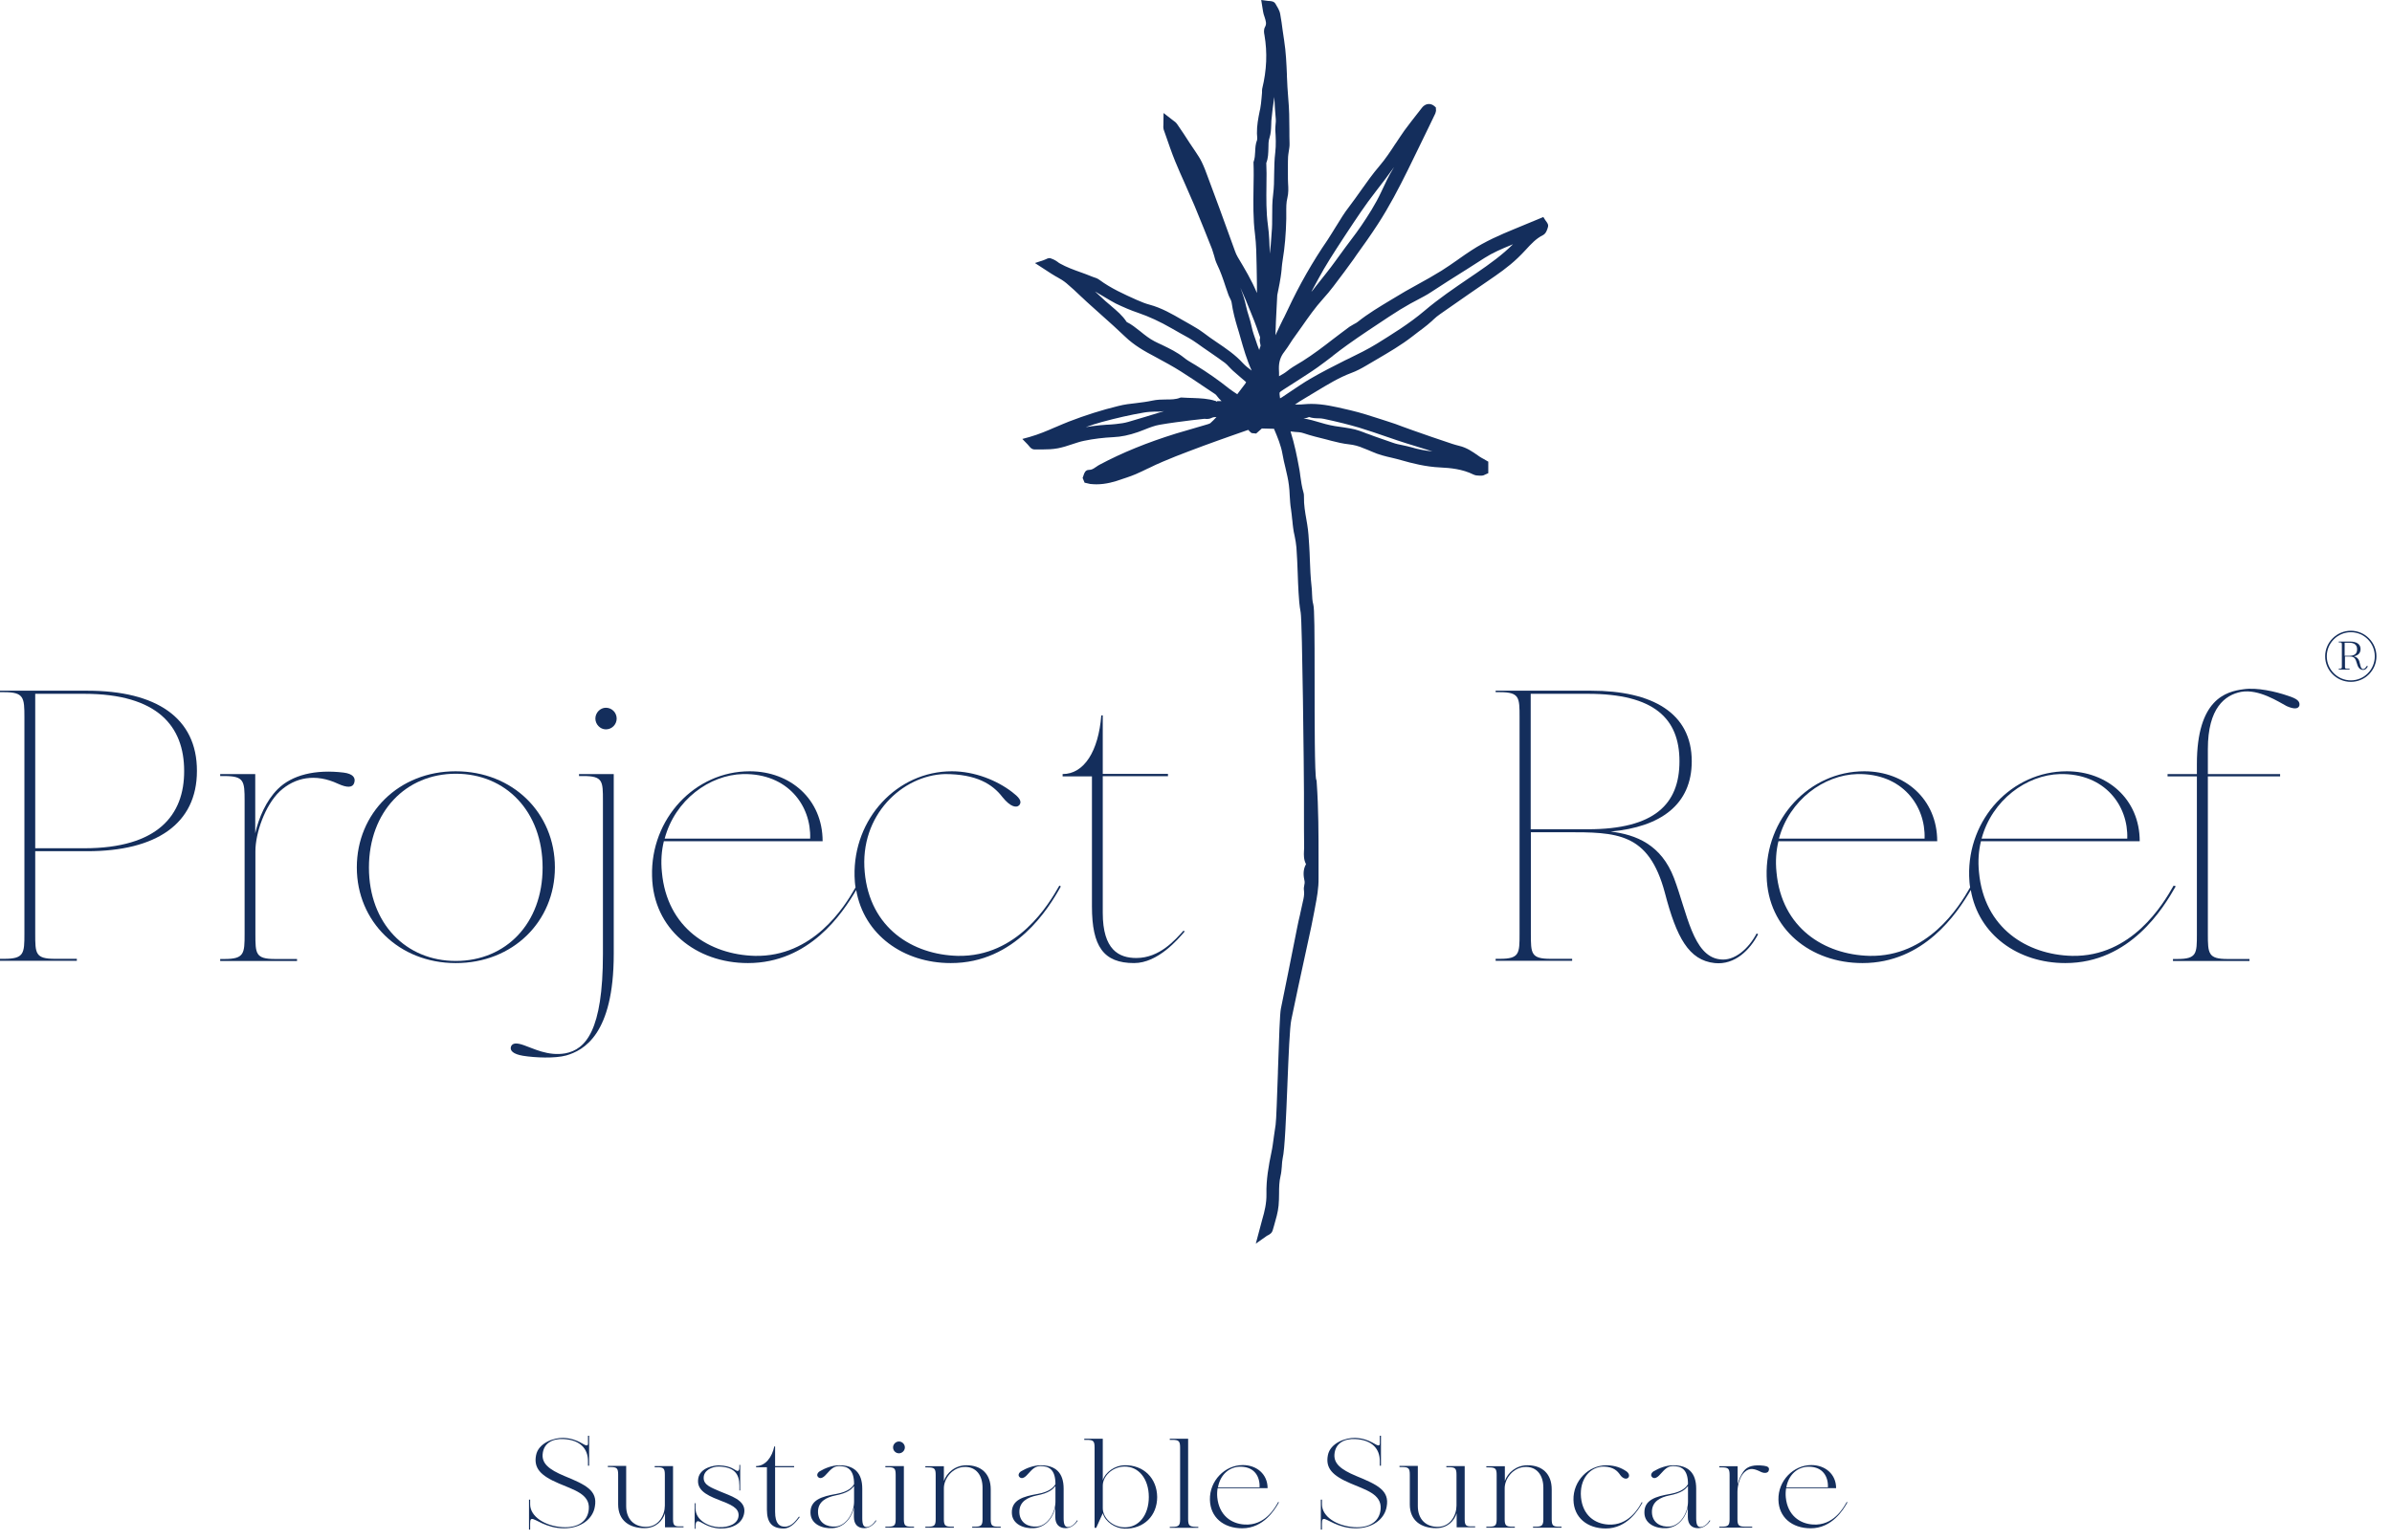 <svg width="146" height="94" viewBox="0 0 146 94" fill="none" xmlns="http://www.w3.org/2000/svg">
<path d="M144.44 40.68C144.4 40.77 144.31 40.86 144.22 40.85C144.12 40.83 144.08 40.7 144.05 40.55C144.03 40.49 144.02 40.42 144 40.36C143.95 40.21 143.84 40.11 143.68 40.07C143.94 40.01 144.08 39.87 144.08 39.63C144.08 39.33 143.85 39.17 143.43 39.17H142.75V39.22H142.81C142.92 39.22 142.94 39.24 142.94 39.35V40.7C142.94 40.81 142.92 40.83 142.81 40.83H142.75V40.88H143.41V40.83H143.26C143.15 40.83 143.13 40.81 143.13 40.7V40.08H143.28C143.6 40.08 143.74 40.08 143.84 40.45C143.92 40.76 144.03 40.88 144.21 40.9C144.22 40.9 144.23 40.9 144.24 40.9C144.4 40.9 144.49 40.76 144.52 40.69L144.53 40.68L144.49 40.66L144.44 40.68ZM143.11 40.04V39.24H143.37C143.7 39.24 143.87 39.37 143.87 39.64C143.87 39.92 143.71 40.04 143.37 40.04H143.11Z" fill="#142E5C"/>
<path d="M143.49 38.51C142.63 38.51 141.92 39.21 141.92 40.07C141.92 40.93 142.62 41.63 143.49 41.63C144.35 41.63 145.05 40.93 145.05 40.07C145.05 39.22 144.35 38.51 143.49 38.51ZM143.49 41.54C142.68 41.54 142.02 40.88 142.02 40.07C142.02 39.26 142.68 38.6 143.49 38.6C144.3 38.6 144.95 39.26 144.95 40.07C144.95 40.88 144.3 41.54 143.49 41.54Z" fill="#142E5C"/>
<path d="M5.33 42.17H0V42.26H0.26C1.46 42.26 1.49 42.59 1.49 43.79V57.01C1.49 58.21 1.47 58.54 0.26 58.54H0V58.66H4.69V58.54H3.35C2.15 58.54 2.15 58.21 2.15 57.01V51.97H5.33C9.53 51.97 12.02 50.3 12.02 47.07C12.03 43.82 9.53 42.17 5.33 42.17ZM5.14 51.79H2.15V42.36H5.14C9.64 42.36 11.24 44.36 11.24 47.07C11.25 49.76 9.64 51.79 5.14 51.79Z" fill="#142E5C"/>
<path d="M20.98 47.171C19.259 46.961 17.82 47.311 16.95 48.181C16.239 48.891 15.8 49.921 15.579 50.871V47.261H13.44V47.381H13.7C14.899 47.381 14.93 47.691 14.93 48.891V57.021C14.93 58.221 14.909 58.551 13.7 58.551H13.44V58.671H18.13V58.551H16.79C15.589 58.551 15.589 58.221 15.589 57.021V51.971C15.589 50.861 16.18 49.171 17.07 48.321C18.009 47.451 19.259 47.211 20.63 47.851C21.2 48.111 21.529 48.091 21.619 47.801C21.73 47.471 21.52 47.241 20.98 47.171Z" fill="#142E5C"/>
<path d="M33.869 52.96C33.869 49.64 31.299 47.09 27.809 47.09C24.349 47.09 21.779 49.64 21.779 52.96C21.779 56.26 24.349 58.8 27.809 58.8C31.299 58.81 33.869 56.26 33.869 52.96ZM27.819 58.67C24.779 58.67 22.519 56.38 22.519 52.97C22.519 49.55 24.779 47.24 27.819 47.24C30.879 47.24 33.119 49.55 33.119 52.97C33.119 56.38 30.879 58.67 27.819 58.67Z" fill="#142E5C"/>
<path d="M36.98 44.531C37.36 44.531 37.64 44.221 37.64 43.871C37.64 43.521 37.36 43.211 36.98 43.211C36.63 43.211 36.34 43.521 36.34 43.871C36.34 44.221 36.63 44.531 36.98 44.531Z" fill="#142E5C"/>
<path d="M34.561 64.44C35.621 64.13 37.461 63.17 37.461 58.24V47.26H35.341V47.38H35.601C36.801 47.38 36.801 47.69 36.801 48.89V58.25C36.801 62.94 35.741 64.07 34.511 64.31C33.451 64.5 32.531 64 31.991 63.82C31.521 63.65 31.281 63.68 31.191 63.89C31.101 64.15 31.331 64.36 31.921 64.46C32.671 64.58 33.871 64.63 34.561 64.44Z" fill="#142E5C"/>
<path d="M64.75 54.12L64.66 54.07C64.02 55.2 62.11 58.43 58.46 58.36C55.7 58.29 53.09 56.66 52.78 53.25C52.45 49.76 55.09 47.33 57.68 47.26C59.59 47.26 60.58 47.87 61.19 48.67C61.68 49.28 62.06 49.35 62.23 49.14C62.4 48.9 62.16 48.65 61.78 48.36C60.86 47.65 59.49 47.09 58.1 47.09C54.75 47.09 52.07 49.99 52.16 53.5C52.17 53.73 52.18 53.96 52.22 54.18C51.53 55.4 49.62 58.43 46.08 58.36C43.32 58.29 40.71 56.66 40.4 53.25C40.33 52.57 40.38 51.93 40.52 51.36H50.21C50.21 48.79 48.23 47.09 45.76 47.09C42.41 47.09 39.7 49.99 39.8 53.5C39.87 56.73 42.49 58.8 45.65 58.8C49.4 58.8 51.41 55.78 52.26 54.34C52.73 57.08 55.15 58.8 58.03 58.8C61.97 58.81 64.02 55.44 64.75 54.12ZM45.35 47.26C48.08 47.21 49.52 49.19 49.45 51.2H40.57C41.2 48.84 43.3 47.31 45.35 47.26Z" fill="#142E5C"/>
<path d="M67.219 43.68C67.049 45.85 66.179 47.26 64.859 47.26V47.4H66.649V55.34C66.649 57.79 67.359 58.8 69.219 58.8C70.679 58.8 71.909 57.34 72.309 56.87L72.239 56.82C71.719 57.39 70.779 58.49 69.359 58.49C68.299 58.49 67.309 58 67.309 55.73V47.39H71.289V47.25H67.309V43.67C67.319 43.68 67.239 43.68 67.219 43.68Z" fill="#142E5C"/>
<path d="M107.309 57.04L107.219 56.99C106.749 57.89 105.879 58.71 104.959 58.57C103.329 58.36 102.979 55.74 102.179 53.62C101.399 51.57 99.869 50.96 98.309 50.77C101.369 50.49 103.259 49.12 103.259 46.48C103.259 43.53 100.859 42.17 97.109 42.17H91.289V42.26H91.549C92.749 42.26 92.749 42.59 92.749 43.79V57.01C92.749 58.21 92.749 58.54 91.549 58.54H91.289V58.66H95.959V58.54H94.639C93.439 58.54 93.439 58.21 93.439 57.01V50.81H95.559C98.689 50.81 100.629 50.81 101.619 54.51C102.329 57.24 103.079 58.63 104.659 58.8C105.899 58.93 106.819 57.98 107.309 57.04ZM93.429 50.63V42.36H96.919C100.969 42.36 102.509 43.87 102.509 46.48C102.509 49.1 100.979 50.63 96.919 50.63H93.429Z" fill="#142E5C"/>
<path d="M132.671 54.07C132.031 55.2 130.121 58.43 126.471 58.36C123.711 58.29 121.101 56.66 120.791 53.25C120.721 52.57 120.771 51.93 120.911 51.36H130.601C130.601 48.79 128.621 47.09 126.151 47.09C122.801 47.09 120.091 49.99 120.191 53.5C120.201 53.73 120.211 53.96 120.251 54.18C119.561 55.4 117.651 58.43 114.111 58.36C111.351 58.29 108.741 56.66 108.431 53.25C108.361 52.57 108.411 51.93 108.551 51.36H118.241C118.241 48.79 116.261 47.09 113.791 47.09C110.441 47.09 107.731 49.99 107.831 53.5C107.901 56.73 110.521 58.8 113.681 58.8C117.431 58.8 119.441 55.78 120.291 54.34C120.761 57.08 123.181 58.8 126.061 58.8C130.021 58.8 132.051 55.43 132.801 54.11L132.671 54.07ZM125.741 47.26C128.471 47.21 129.911 49.19 129.841 51.2H120.951C121.591 48.84 123.691 47.31 125.741 47.26ZM113.371 47.26C116.101 47.21 117.541 49.19 117.471 51.2H108.581C109.221 48.84 111.321 47.31 113.371 47.26Z" fill="#142E5C"/>
<path d="M139.651 42.481C138.901 42.221 137.761 41.961 136.941 42.081C135.861 42.221 134.091 42.691 134.091 46.651V47.261H132.301V47.401H134.091V57.021C134.091 58.221 134.091 58.551 132.891 58.551H132.631V58.671H137.301V58.551H135.961C134.781 58.551 134.761 58.221 134.761 57.021V47.401H139.171V47.261H134.761V45.731C134.761 43.231 135.801 42.431 136.791 42.241C137.871 42.051 139.081 42.851 139.571 43.111C140.041 43.321 140.301 43.281 140.351 43.061C140.381 42.811 140.211 42.661 139.651 42.481Z" fill="#142E5C"/>
<path d="M90.86 28.2L90.57 28.03C90.47 27.98 90.39 27.93 90.31 27.88L90.21 27.81C89.88 27.58 89.53 27.33 89.06 27.22C88.92 27.18 88.78 27.15 88.64 27.1C87.71 26.79 86.95 26.53 86.25 26.28L85.64 26.06C85.33 25.94 85 25.82 84.67 25.72L84.33 25.61C83.71 25.41 83.07 25.2 82.43 25.05L82.17 24.99C81.48 24.83 80.77 24.66 80.03 24.66C79.89 24.66 79.74 24.67 79.61 24.68C79.5 24.69 79.37 24.7 79.22 24.7C79.22 24.7 79.14 24.7 79.04 24.7C79.23 24.57 79.42 24.44 79.62 24.33C79.87 24.18 80.12 24.03 80.35 23.89C81.03 23.48 81.73 23.05 82.48 22.77C82.78 22.66 83.09 22.5 83.39 22.32L84.07 21.92C84.75 21.52 85.53 21.07 86.22 20.53L86.57 20.26C86.76 20.12 86.95 19.98 87.13 19.83C87.23 19.75 87.33 19.66 87.42 19.58L87.48 19.52C87.62 19.39 87.76 19.27 87.91 19.17C88.48 18.77 89.05 18.37 89.69 17.93L90.78 17.18C91.41 16.75 92.07 16.3 92.65 15.74C92.81 15.59 92.97 15.42 93.12 15.26C93.45 14.9 93.75 14.57 94.17 14.36C94.37 14.26 94.44 14.01 94.48 13.87C94.53 13.71 94.44 13.6 94.32 13.44L94.2 13.25L92.39 14C91.59 14.33 90.66 14.73 89.82 15.28C89.55 15.45 89.29 15.64 89.03 15.82L88.96 15.87C88.64 16.09 88.32 16.32 87.98 16.53C87.51 16.82 87.02 17.1 86.54 17.36L85.77 17.79L84.9 18.31C84.22 18.72 83.51 19.14 82.86 19.66C82.8 19.71 82.72 19.75 82.64 19.79C82.55 19.84 82.46 19.89 82.37 19.95C82.04 20.19 81.72 20.44 81.4 20.68L81.36 20.71C80.77 21.17 80.15 21.64 79.5 22.05L79.25 22.2C79.03 22.33 78.78 22.48 78.56 22.66C78.41 22.78 78.25 22.87 78.07 22.97C78.07 22.81 78.07 22.67 78.06 22.52C78.05 22.12 78.15 21.78 78.39 21.48C78.53 21.3 78.65 21.11 78.76 20.94C78.85 20.8 78.94 20.66 79.04 20.53L79.46 19.94C79.86 19.37 80.27 18.78 80.75 18.25C80.98 18 81.19 17.74 81.39 17.48C81.88 16.84 82.27 16.31 82.63 15.81L82.78 15.59C83.22 14.98 83.67 14.35 84.09 13.7C84.8 12.61 85.39 11.47 85.92 10.4C86.37 9.49 86.81 8.57 87.25 7.67L87.61 6.92L87.65 6.77L87.64 6.56L87.55 6.48C87.45 6.39 87.33 6.35 87.21 6.35C87.1 6.35 86.94 6.39 86.79 6.58L86.54 6.9C86.27 7.25 85.98 7.61 85.72 7.97C85.54 8.22 85.37 8.49 85.2 8.74L85.17 8.78C84.89 9.21 84.56 9.71 84.2 10.13C83.79 10.61 83.41 11.14 83.08 11.61C82.84 11.95 82.59 12.3 82.34 12.63C82.05 13 81.81 13.4 81.57 13.79L81.55 13.82C81.38 14.09 81.21 14.38 81.03 14.65C80.13 15.96 79.31 17.39 78.6 18.91C78.52 19.08 78.44 19.24 78.36 19.41L78.34 19.44C78.18 19.77 78.01 20.11 77.85 20.47C77.86 19.93 77.89 19.39 77.92 18.79L77.96 18.02L78.03 17.67C78.08 17.43 78.13 17.17 78.17 16.9C78.2 16.73 78.21 16.57 78.23 16.41V16.37C78.25 16.2 78.26 16.04 78.29 15.88C78.42 15.1 78.49 14.28 78.51 13.37V13.01C78.51 12.68 78.5 12.38 78.58 12.07C78.65 11.79 78.64 11.48 78.62 11.2C78.61 11.03 78.61 10.86 78.61 10.68V10.14C78.61 9.94 78.61 9.76 78.62 9.57C78.63 9.47 78.64 9.37 78.66 9.26C78.68 9.11 78.72 8.93 78.71 8.75C78.7 8.47 78.7 8.19 78.7 7.92C78.7 7.29 78.69 6.64 78.63 5.99C78.59 5.55 78.57 5.1 78.55 4.66V4.57C78.52 3.88 78.49 3.17 78.38 2.47L78.29 1.86C78.25 1.53 78.2 1.19 78.14 0.86C78.1 0.62 77.96 0.42 77.85 0.23C77.76 0.08 77.6 0.07 77.47 0.06C77.43 0.06 77.39 0.06 77.35 0.05L76.98 0L77.07 0.56C77.09 0.67 77.1 0.77 77.13 0.87L77.18 1.02C77.27 1.3 77.32 1.46 77.21 1.65C77.12 1.82 77.15 2.01 77.18 2.15C77.36 3.21 77.32 4.27 77.04 5.42C77.03 5.48 77.03 5.53 77.03 5.62V5.66L77 6C76.98 6.21 76.96 6.44 76.92 6.64L76.89 6.77C76.8 7.21 76.71 7.67 76.72 8.15L76.73 8.3C76.74 8.39 76.74 8.49 76.73 8.54C76.63 8.79 76.62 9.04 76.61 9.28C76.6 9.49 76.59 9.66 76.52 9.87L76.51 9.89V9.92C76.53 10.45 76.52 11 76.51 11.52C76.5 12.42 76.48 13.35 76.6 14.29C76.68 14.93 76.69 15.61 76.7 16.21L76.71 16.78C76.72 17.15 76.72 17.52 76.72 17.89C76.4 17.12 75.97 16.4 75.55 15.7L75.54 15.68C75.48 15.58 75.43 15.47 75.38 15.33L74.44 12.74C74.24 12.19 73.72 10.81 73.72 10.8C73.61 10.49 73.49 10.18 73.35 9.89C73.24 9.66 73.1 9.46 72.97 9.26L72.62 8.74C72.38 8.36 72.12 7.97 71.85 7.58C71.78 7.48 71.69 7.41 71.6 7.35L71.02 6.9L71.01 7.61C71 7.71 71 7.81 71.03 7.92L71.15 8.26C71.32 8.75 71.51 9.31 71.73 9.85C71.92 10.32 72.13 10.78 72.33 11.23L72.43 11.46C72.59 11.82 72.75 12.19 72.91 12.56C73.31 13.52 73.69 14.48 73.98 15.21C74.02 15.32 74.05 15.44 74.09 15.56L74.1 15.59C74.14 15.76 74.2 15.96 74.29 16.15C74.5 16.58 74.66 17.05 74.81 17.51L74.98 18C75.01 18.07 75.04 18.15 75.08 18.22C75.12 18.3 75.16 18.38 75.17 18.45C75.25 19.02 75.4 19.56 75.52 19.96C75.59 20.19 75.66 20.41 75.72 20.64C75.9 21.27 76.1 21.97 76.4 22.63L76.39 22.62C76.2 22.48 76.02 22.34 75.87 22.18C75.39 21.65 74.82 21.27 74.26 20.89C73.99 20.71 73.72 20.52 73.46 20.32C73.19 20.12 72.9 19.95 72.62 19.79L72.16 19.53C71.54 19.17 70.9 18.8 70.16 18.6C69.93 18.54 69.7 18.45 69.38 18.31C68.6 17.96 67.8 17.6 67.11 17.09C66.99 17 66.85 16.95 66.74 16.92L66.61 16.87C66.4 16.78 66.19 16.71 65.98 16.63L65.95 16.62C65.53 16.47 65.09 16.31 64.7 16.09C64.64 16.06 64.59 16.02 64.54 15.98C64.44 15.91 64.33 15.84 64.12 15.77L64.1 15.76H64.07C63.98 15.76 63.9 15.79 63.83 15.83L63.71 15.88L63.17 16.06L64.17 16.71C64.26 16.77 64.36 16.82 64.45 16.88L64.49 16.9C64.71 17.02 64.91 17.14 65.09 17.29C65.4 17.55 65.7 17.83 65.98 18.1L66.09 18.2C66.22 18.33 66.36 18.45 66.49 18.57L67.27 19.27C67.71 19.66 68.21 20.11 68.68 20.56C69.22 21.08 69.85 21.44 70.5 21.78C71.09 22.1 71.59 22.37 72.08 22.68C72.59 23 73.09 23.34 73.58 23.67L74.15 24.05C74.2 24.08 74.25 24.13 74.28 24.18C74.36 24.29 74.46 24.4 74.56 24.49H74.3L74.26 24.53L74.23 24.49L74.19 24.48C73.73 24.33 73.27 24.32 72.82 24.3H72.81C72.59 24.29 72.37 24.29 72.1 24.27H72.07L72.04 24.28C71.77 24.39 71.48 24.39 71.16 24.39C70.89 24.39 70.61 24.4 70.33 24.46C70.01 24.53 69.68 24.57 69.36 24.61C69 24.65 68.63 24.69 68.25 24.79C67.26 25.03 66.25 25.35 65.24 25.74C64.98 25.84 64.71 25.96 64.45 26.07L64.42 26.08C63.92 26.3 63.4 26.52 62.84 26.68L62.4 26.8L62.72 27.13C62.75 27.16 62.77 27.19 62.79 27.21C62.87 27.31 62.97 27.44 63.15 27.44H63.65C63.93 27.44 64.25 27.43 64.57 27.37C64.87 27.31 65.16 27.22 65.42 27.13C65.67 27.05 65.92 26.96 66.18 26.91C66.76 26.79 67.36 26.72 67.96 26.69C68.43 26.67 68.91 26.57 69.46 26.38C69.58 26.34 69.71 26.29 69.83 26.24L69.88 26.22C70.18 26.1 70.49 25.98 70.8 25.93C71.43 25.82 72.08 25.74 72.71 25.66L73.51 25.57L73.67 25.58C73.74 25.58 73.84 25.57 73.94 25.52C74.04 25.47 74.15 25.46 74.25 25.46C74.14 25.59 74.01 25.71 73.87 25.84C73.85 25.86 73.75 25.89 73.69 25.91L72.94 26.13C72.53 26.25 72.16 26.36 71.78 26.47C70.01 27.02 68.49 27.64 67.12 28.37C67.04 28.41 66.97 28.46 66.9 28.51L66.88 28.52C66.74 28.62 66.63 28.69 66.46 28.69C66.25 28.69 66.18 28.88 66.14 29.01L66.08 29.18L66.2 29.47L66.55 29.55H66.56C66.68 29.56 66.8 29.57 66.92 29.57C67.51 29.57 68.05 29.41 68.49 29.25L68.76 29.16C68.96 29.09 69.14 29.03 69.32 28.95C69.57 28.84 69.83 28.72 70.07 28.6L70.12 28.58C70.4 28.44 70.7 28.3 70.99 28.18C71.51 27.96 72.03 27.75 72.57 27.55C73.17 27.32 73.77 27.1 74.33 26.9L75.09 26.63C75.4 26.52 75.73 26.41 76.06 26.29C76.09 26.28 76.16 26.25 76.21 26.25C76.21 26.26 76.22 26.27 76.23 26.28L76.24 26.31L76.39 26.44L76.67 26.47L77.01 26.17V26.16L77.76 26.18C77.98 26.7 78.19 27.2 78.28 27.73C78.33 28.01 78.39 28.29 78.46 28.56C78.54 28.91 78.63 29.27 78.67 29.62C78.7 29.83 78.71 30.04 78.72 30.26C78.74 30.53 78.75 30.82 78.8 31.1C78.83 31.3 78.85 31.51 78.87 31.71L78.88 31.77C78.89 31.92 78.91 32.07 78.93 32.23C78.95 32.39 78.98 32.56 79.02 32.72C79.07 32.96 79.11 33.2 79.13 33.43C79.17 33.97 79.19 34.51 79.21 35.04V35.05C79.22 35.42 79.24 35.8 79.26 36.18C79.28 36.54 79.31 36.97 79.39 37.4C79.49 37.95 79.59 47.35 79.59 48.41V49.53C79.59 50.27 79.59 51.03 79.6 51.77L79.59 51.97C79.58 52.2 79.57 52.48 79.71 52.75C79.71 52.76 79.71 52.77 79.71 52.77C79.51 53.13 79.56 53.5 79.63 53.82C79.64 53.88 79.63 53.94 79.61 54.04C79.59 54.14 79.57 54.24 79.59 54.37C79.61 54.52 79.6 54.69 79.56 54.88C79.5 55.17 79.43 55.47 79.37 55.74L79.35 55.84C79.29 56.09 79.23 56.35 79.18 56.61C79.07 57.17 78.62 59.39 78.62 59.42C78.48 60.13 78.33 60.85 78.18 61.59C78.12 61.87 78.07 63.29 78 65.42V65.5C77.95 66.88 77.9 68.44 77.86 68.67C77.82 68.92 77.78 69.18 77.75 69.42L77.74 69.5C77.7 69.77 77.67 70.05 77.61 70.32C77.43 71.18 77.28 72.03 77.3 72.91C77.31 73.46 77.18 73.99 77.05 74.43L76.65 75.93L77.26 75.5C77.31 75.46 77.36 75.43 77.41 75.41C77.52 75.35 77.64 75.27 77.68 75.12L77.77 74.81C77.88 74.42 78 74.03 78.04 73.61C78.06 73.37 78.07 73.13 78.07 72.87V72.86C78.07 72.49 78.08 72.14 78.16 71.8C78.21 71.6 78.22 71.4 78.24 71.2V71.18C78.25 71.02 78.26 70.87 78.29 70.72C78.42 70.19 78.5 68.17 78.58 66.21V66.19C78.65 64.47 78.72 62.7 78.82 62.25L79.23 60.3L79.85 57.44C79.98 56.85 80.11 56.25 80.22 55.65L80.27 55.38C80.38 54.81 80.49 54.22 80.48 53.61V52.47C80.48 50.96 80.48 49.39 80.37 47.81L80.36 47.65L80.34 47.61C80.24 47.33 80.24 43.89 80.24 41.62C80.24 38.53 80.23 37.15 80.16 36.91C80.1 36.7 80.09 36.46 80.08 36.21V36.17C80.07 36.04 80.07 35.9 80.05 35.77C79.99 35.24 79.97 34.7 79.95 34.18C79.94 33.89 79.93 33.6 79.91 33.31C79.88 32.85 79.86 32.44 79.79 32.03L79.74 31.73C79.66 31.28 79.58 30.81 79.59 30.36C79.59 30.26 79.59 30.17 79.56 30.07C79.46 29.73 79.41 29.37 79.36 29.01L79.35 28.92C79.33 28.78 79.31 28.64 79.28 28.5C79.17 27.9 79.02 27.13 78.77 26.34C78.85 26.35 78.94 26.36 79.04 26.37C79.23 26.38 79.4 26.39 79.57 26.45C80.01 26.6 80.47 26.71 80.99 26.84L81.25 26.91C81.6 27 81.97 27.09 82.35 27.13C82.63 27.16 82.92 27.23 83.26 27.38C83.26 27.38 83.65 27.53 83.75 27.58C84.15 27.76 84.56 27.86 84.96 27.95C85.15 28 85.35 28.04 85.54 28.1C86.17 28.28 87.01 28.5 87.91 28.54C88.54 28.57 89.26 28.64 89.93 28.97C90.05 29.03 90.18 29.04 90.3 29.04H90.43C90.53 29.04 90.6 29 90.68 28.96L90.84 28.89V28.2H90.86ZM71.05 25.1C70.24 25.35 69.55 25.56 68.86 25.76C68.65 25.82 68.42 25.86 68.11 25.89C67.94 25.91 67.77 25.92 67.6 25.93H67.56C67.3 25.95 67.02 25.97 66.66 26.02C66.53 26.04 66.4 26.06 66.27 26.08C66.6 25.96 66.93 25.85 67.27 25.76C68.16 25.52 68.99 25.33 69.81 25.19C70.03 25.15 70.26 25.14 70.49 25.13C70.67 25.14 70.86 25.13 71.05 25.1ZM75.04 23.74C74.39 23.22 73.69 22.73 72.97 22.29L72.8 22.19C72.61 22.08 72.43 21.97 72.27 21.84C71.85 21.5 71.38 21.28 70.93 21.06C70.78 20.99 70.62 20.92 70.47 20.84C70.16 20.68 69.88 20.46 69.6 20.23C69.33 20.02 69.05 19.79 68.77 19.66C68.51 19.26 68.17 18.98 67.83 18.69L67.81 18.67C67.7 18.58 67.59 18.48 67.48 18.39L66.84 17.8C66.88 17.82 66.91 17.84 66.95 17.86L66.96 17.87C67.1 17.95 67.25 18.04 67.39 18.12L67.42 18.14C67.64 18.27 67.87 18.41 68.1 18.53C68.56 18.75 69.02 18.95 69.47 19.1C70.14 19.33 70.81 19.64 71.52 20.05C71.69 20.15 71.86 20.24 72.03 20.34C72.38 20.53 72.75 20.73 73.08 20.97C73.31 21.14 73.55 21.3 73.78 21.46L73.81 21.48C74.12 21.69 74.44 21.92 74.76 22.15C74.85 22.22 74.93 22.3 75.01 22.39L75.03 22.41C75.1 22.48 75.17 22.56 75.25 22.63C75.41 22.77 75.57 22.91 75.72 23.04L75.99 23.27C76.01 23.29 76.04 23.31 76.06 23.34C76.04 23.36 76.02 23.4 76.01 23.42C75.87 23.61 75.73 23.79 75.57 24L75.52 24.07L75.49 24.05C75.34 23.95 75.18 23.85 75.04 23.74ZM76.92 20.98C76.94 21.07 76.95 21.11 76.93 21.15C76.9 21.22 76.88 21.3 76.86 21.37C76.82 21.27 76.78 21.16 76.74 21.05L76.67 20.84C76.57 20.55 76.46 20.26 76.4 19.96C76.35 19.73 76.29 19.5 76.22 19.29C76.16 19.1 76.1 18.9 76.06 18.71C75.98 18.32 75.85 17.94 75.71 17.57C75.93 18.05 76.13 18.53 76.32 19.01L76.55 19.58C76.66 19.85 76.75 20.13 76.86 20.44L76.91 20.58C76.91 20.58 76.91 20.6 76.91 20.64C76.87 20.78 76.9 20.9 76.92 20.98ZM77.84 7.92C77.87 8.38 77.89 8.85 77.84 9.29C77.78 9.75 77.78 10.21 77.77 10.62C77.77 11.03 77.76 11.45 77.71 11.86C77.65 12.31 77.65 12.76 77.65 13.2V13.24C77.65 13.55 77.65 13.86 77.62 14.17L77.6 14.45C77.58 14.78 77.55 15.12 77.5 15.49C77.49 14.92 77.47 14.33 77.39 13.75C77.28 12.95 77.29 12.12 77.3 11.31V11.29C77.31 10.78 77.31 10.35 77.29 9.95C77.41 9.65 77.41 9.35 77.42 9.06V9.05C77.42 8.83 77.42 8.6 77.49 8.4C77.57 8.15 77.58 7.9 77.59 7.65C77.59 7.57 77.6 7.47 77.6 7.37C77.64 6.89 77.71 6.39 77.78 5.92C77.8 6.37 77.83 6.83 77.87 7.28C77.88 7.37 77.87 7.46 77.86 7.56C77.85 7.69 77.84 7.8 77.84 7.92ZM80.04 17.82C80.07 17.76 80.1 17.71 80.13 17.65L80.46 17.04C80.91 16.2 81.42 15.42 81.98 14.56L82.21 14.21C82.76 13.38 83.33 12.51 83.95 11.72C84.35 11.21 84.73 10.7 85.09 10.2C85.07 10.24 85.04 10.28 85.02 10.32C84.77 10.72 84.57 11.15 84.38 11.56L84.3 11.73C83.95 12.48 83.5 13.17 83.11 13.75C82.91 14.05 82.69 14.34 82.48 14.62L82.12 15.1L81.77 15.58C81.6 15.81 81.42 16.07 81.22 16.33C81.04 16.57 80.85 16.8 80.67 17.03L80.56 17.17C80.41 17.36 80.26 17.54 80.12 17.73C80.09 17.76 80.07 17.79 80.04 17.82ZM80.9 25.89L80.55 25.79C80.25 25.7 79.91 25.6 79.57 25.55H79.56C79.68 25.54 79.8 25.51 79.9 25.46C80.1 25.53 80.3 25.54 80.48 25.54C80.59 25.54 80.69 25.55 80.79 25.57C81.68 25.76 82.35 25.93 82.96 26.11C83.52 26.28 84.07 26.47 84.68 26.68L84.77 26.71C85.11 26.83 85.47 26.95 85.82 27.06C86.19 27.18 86.56 27.29 86.92 27.4C87.1 27.46 87.27 27.51 87.43 27.56C86.97 27.51 86.54 27.43 86.15 27.31C85.97 27.26 85.79 27.22 85.6 27.18C85.4 27.14 85.2 27.1 85.01 27.03L83.89 26.64C83.76 26.59 83.62 26.54 83.49 26.49L83.45 26.48C83.12 26.35 82.79 26.22 82.43 26.16L82.06 26.1C81.67 26.05 81.27 25.99 80.9 25.89ZM78.1 23.98C78.12 23.93 78.22 23.86 78.38 23.76C78.63 23.6 78.88 23.44 79.13 23.28C79.56 23 80.01 22.72 80.43 22.42C80.74 22.2 81.05 21.96 81.34 21.74L81.37 21.71C81.64 21.5 81.94 21.27 82.25 21.05C83.06 20.47 83.9 19.92 84.76 19.35C85.24 19.03 85.67 18.77 86.08 18.54C86.23 18.46 86.37 18.38 86.53 18.3C86.79 18.16 87.09 18.01 87.37 17.82C88.02 17.39 88.69 16.97 89.34 16.56L89.5 16.46C89.87 16.23 90.24 15.99 90.61 15.75C91.11 15.43 91.67 15.19 92.26 14.95C92.29 14.94 92.32 14.92 92.35 14.91C91.7 15.56 90.95 16.1 90.12 16.67L89.62 17.01C88.77 17.59 87.81 18.24 86.94 18.98C86.01 19.77 84.96 20.41 84.03 20.99C83.48 21.33 82.88 21.62 82.31 21.9L82.1 22C81.41 22.35 80.67 22.72 79.97 23.13C79.59 23.35 79.21 23.61 78.85 23.85C78.67 23.97 78.45 24.12 78.24 24.26C78.21 24.28 78.17 24.3 78.13 24.32C78.11 24.14 78.09 24.02 78.1 23.98Z" fill="#142E5C"/>
<path d="M34.459 90.12C33.469 89.71 33.089 89.34 33.119 88.81C33.169 88.1 33.729 87.83 34.389 87.86C35.419 87.91 35.889 88.46 35.889 89.2V89.49H35.959V88.64V87.66H35.889V87.77C35.889 88.14 35.909 88.22 35.839 88.24C35.679 88.32 35.329 87.83 34.389 87.79C33.789 87.77 32.859 88.11 32.719 88.85C32.569 89.63 32.979 90.09 34.109 90.57C35.009 90.96 36.019 91.22 35.939 92.14C35.879 92.88 35.279 93.3 34.319 93.24C33.259 93.17 32.359 92.59 32.359 91.85V91.56H32.289V92.41V93.39H32.359V93.28C32.359 92.91 32.349 92.76 32.449 92.74C32.659 92.69 33.299 93.31 34.429 93.31C35.439 93.31 36.189 92.75 36.309 91.98C36.489 91 35.749 90.65 34.459 90.12Z" fill="#142E5C"/>
<path d="M41.08 92.74V89.51H39.96V89.58H40.12C40.51 89.58 40.58 89.66 40.58 90.05V91.92C40.58 92.51 40.21 93.22 39.43 93.22C38.73 93.22 38.22 92.78 38.22 91.95C38.22 91.29 38.22 89.5 38.22 89.5H37.1V89.57H37.26C37.66 89.57 37.73 89.65 37.73 90.04C37.73 90.04 37.73 91.29 37.73 91.85C37.73 92.84 38.42 93.3 39.34 93.3C40.02 93.3 40.44 92.87 40.59 92.39V93.25H41.72V93.19H41.56C41.15 93.21 41.08 93.13 41.08 92.74Z" fill="#142E5C"/>
<path d="M43.95 91.059C43.43 90.829 42.95 90.68 42.95 90.24C42.94 89.76 43.48 89.529 43.89 89.54C44.81 89.57 45.13 89.98 45.13 90.7C45.13 90.82 45.13 90.999 45.13 90.999H45.18V89.439H45.13C45.13 89.439 45.13 89.49 45.13 89.59C45.13 89.7 45.11 89.809 45.02 89.809C44.87 89.799 44.68 89.49 43.89 89.469C43.64 89.46 42.74 89.579 42.62 90.26C42.51 90.919 43.02 91.249 43.86 91.57C44.61 91.859 45.11 92.059 45.08 92.54C45.05 93.04 44.47 93.269 43.87 93.24C43.31 93.219 42.45 92.859 42.45 92.079C42.45 91.99 42.45 91.779 42.45 91.779H42.4V93.34H42.45C42.45 93.34 42.45 93.29 42.45 93.219C42.45 93.059 42.47 92.9 42.58 92.879C42.78 92.85 43.13 93.29 43.96 93.32C44.69 93.34 45.35 93.019 45.43 92.329C45.52 91.57 44.55 91.32 43.95 91.059Z" fill="#142E5C"/>
<path d="M47.91 93.21C47.59 93.21 47.31 93.05 47.31 92.3V89.581H48.47V89.51H47.31V88.311C47.31 88.311 47.28 88.311 47.26 88.311C47.13 88.951 46.73 89.51 46.15 89.51V89.581H46.81V92.171C46.81 92.981 47.14 93.32 47.83 93.32C48.34 93.32 48.68 92.781 48.81 92.63L48.77 92.591C48.61 92.79 48.35 93.21 47.91 93.21Z" fill="#142E5C"/>
<path d="M52.87 93.231C52.71 93.211 52.63 93.091 52.63 92.691V90.891C52.63 89.901 52.12 89.461 51.23 89.461C50.82 89.461 50.36 89.631 50.03 89.831C49.89 89.921 49.84 90.071 49.92 90.161C50.01 90.281 50.17 90.281 50.36 90.091C50.61 89.851 50.8 89.511 51.21 89.511C51.72 89.511 52.13 89.701 52.13 90.611C52.04 90.781 51.79 91.081 51.05 91.211C50.17 91.361 49.44 91.571 49.47 92.381C49.49 93.061 50.2 93.341 50.81 93.301C51.66 93.251 52.05 92.451 52.12 92.031C52.12 92.101 52.12 92.561 52.12 92.621C52.12 93.081 52.37 93.301 52.75 93.301C53.1 93.301 53.36 93.041 53.49 92.851L53.45 92.821C53.31 93.071 53.05 93.251 52.87 93.231ZM52.13 91.681C52.13 92.371 51.66 93.131 51.03 93.201C50.47 93.251 49.97 92.981 49.93 92.371C49.89 91.651 50.49 91.411 50.96 91.311C51.79 91.151 51.97 90.911 52.13 90.731C52.13 90.971 52.13 91.331 52.13 91.681Z" fill="#142E5C"/>
<path d="M54.51 88.37C54.51 88.57 54.67 88.73 54.87 88.73C55.06 88.73 55.23 88.57 55.23 88.37C55.23 88.18 55.07 88.01 54.87 88.01C54.67 88.01 54.51 88.18 54.51 88.37Z" fill="#142E5C"/>
<path d="M55.169 92.74V89.51H54.039V89.58H54.199C54.599 89.58 54.669 89.66 54.669 90.05V92.74C54.669 93.13 54.599 93.21 54.199 93.21H54.039V93.27H55.789V93.21H55.629C55.239 93.21 55.169 93.13 55.169 92.74Z" fill="#142E5C"/>
<path d="M60.471 92.741C60.471 92.741 60.471 91.491 60.471 90.931C60.471 89.981 59.891 89.461 58.99 89.461C58.3 89.461 57.781 89.921 57.611 90.421V89.521H56.48V89.591H56.641C57.041 89.591 57.111 89.671 57.111 90.061V92.741C57.111 93.131 57.041 93.211 56.641 93.211H56.48V93.271H58.221V93.211H58.071C57.681 93.211 57.611 93.121 57.611 92.741V90.861C57.611 90.281 58.13 89.561 58.91 89.561C59.56 89.561 59.971 90.051 59.971 90.831C59.971 91.261 59.971 92.161 59.971 92.741C59.971 93.131 59.891 93.211 59.501 93.211H59.34V93.271H61.081V93.211H60.92C60.541 93.211 60.471 93.131 60.471 92.741Z" fill="#142E5C"/>
<path d="M65.161 93.231C65.001 93.211 64.921 93.091 64.921 92.691V90.891C64.921 89.901 64.411 89.461 63.521 89.461C63.111 89.461 62.651 89.631 62.321 89.831C62.181 89.921 62.131 90.071 62.211 90.161C62.301 90.281 62.461 90.281 62.651 90.091C62.901 89.851 63.091 89.511 63.501 89.511C64.011 89.511 64.421 89.701 64.421 90.611C64.331 90.781 64.081 91.081 63.341 91.211C62.461 91.361 61.731 91.571 61.761 92.381C61.781 93.061 62.491 93.341 63.101 93.301C63.951 93.251 64.341 92.451 64.411 92.031C64.411 92.101 64.411 92.561 64.411 92.621C64.411 93.081 64.661 93.301 65.041 93.301C65.391 93.301 65.651 93.041 65.781 92.851L65.741 92.821C65.601 93.071 65.351 93.251 65.161 93.231ZM64.421 91.681C64.421 92.371 63.951 93.131 63.321 93.201C62.761 93.251 62.261 92.981 62.221 92.371C62.181 91.651 62.781 91.411 63.251 91.311C64.081 91.151 64.261 90.911 64.421 90.731C64.421 90.971 64.421 91.331 64.421 91.681Z" fill="#142E5C"/>
<path d="M68.62 89.46C68.05 89.48 67.47 89.87 67.31 90.38V87.84H66.18V87.91H66.34C66.74 87.91 66.81 87.99 66.81 88.38V93.28H66.91L67.31 92.39C67.46 92.91 68.05 93.31 68.63 93.33C69.83 93.36 70.63 92.53 70.63 91.4C70.62 90.27 69.82 89.43 68.62 89.46ZM68.62 93.25C67.87 93.23 67.31 92.65 67.31 92.08V90.71C67.31 90.13 67.88 89.56 68.62 89.54C69.5 89.52 70.12 90.29 70.12 91.4C70.12 92.51 69.5 93.28 68.62 93.25Z" fill="#142E5C"/>
<path d="M72.52 92.74V87.84H71.4V87.91H71.56C71.95 87.91 72.03 87.99 72.03 88.38V92.75C72.03 93.14 71.95 93.22 71.56 93.22H71.4V93.28H73.14V93.22H72.98C72.59 93.21 72.52 93.13 72.52 92.74Z" fill="#142E5C"/>
<path d="M75.96 93.079C75.14 93.029 74.41 92.509 74.3 91.429C74.28 91.229 74.29 91.039 74.32 90.859H77.37C77.37 90.009 76.71 89.449 75.86 89.449C74.76 89.449 73.82 90.409 73.85 91.569C73.87 92.629 74.67 93.309 75.82 93.309C77.13 93.309 77.82 92.159 78.06 91.729L78.02 91.699C77.81 92.089 77.2 93.159 75.96 93.079ZM75.73 89.549C76.58 89.559 76.91 90.169 76.88 90.809H74.34C74.48 90.029 75.04 89.539 75.73 89.549Z" fill="#142E5C"/>
<path d="M82.789 90.12C81.799 89.71 81.419 89.34 81.449 88.81C81.499 88.1 82.059 87.83 82.719 87.86C83.749 87.91 84.219 88.46 84.219 89.2V89.49H84.289V88.64V87.66H84.219V87.77C84.219 88.14 84.239 88.22 84.169 88.24C84.009 88.32 83.659 87.83 82.719 87.79C82.119 87.77 81.189 88.11 81.049 88.85C80.899 89.63 81.309 90.09 82.439 90.57C83.339 90.96 84.349 91.22 84.269 92.14C84.209 92.88 83.609 93.3 82.649 93.24C81.589 93.17 80.689 92.59 80.689 91.85V91.56H80.619V92.41V93.39H80.689V93.28C80.689 92.91 80.679 92.76 80.779 92.74C80.989 92.69 81.629 93.31 82.759 93.31C83.769 93.31 84.519 92.75 84.639 91.98C84.819 91 84.079 90.65 82.789 90.12Z" fill="#142E5C"/>
<path d="M89.4 92.74V89.51H88.28V89.58H88.44C88.83 89.58 88.9 89.66 88.9 90.05V91.92C88.9 92.51 88.53 93.22 87.75 93.22C87.05 93.22 86.54 92.78 86.54 91.95C86.54 91.29 86.54 89.5 86.54 89.5H85.42V89.57H85.58C85.98 89.57 86.05 89.65 86.05 90.04C86.05 90.04 86.05 91.29 86.05 91.85C86.05 92.84 86.74 93.3 87.66 93.3C88.34 93.3 88.76 92.87 88.91 92.39V93.25H90.04V93.19H89.88C89.47 93.21 89.4 93.13 89.4 92.74Z" fill="#142E5C"/>
<path d="M94.711 92.741C94.711 92.741 94.711 91.491 94.711 90.931C94.711 89.981 94.131 89.461 93.231 89.461C92.541 89.461 92.021 89.921 91.851 90.421V89.521H90.721V89.591H90.881C91.281 89.591 91.351 89.671 91.351 90.061V92.741C91.351 93.131 91.281 93.211 90.881 93.211H90.721V93.271H92.461V93.211H92.301C91.911 93.211 91.841 93.121 91.841 92.741V90.861C91.841 90.281 92.361 89.561 93.141 89.561C93.791 89.561 94.201 90.051 94.201 90.831C94.201 91.261 94.201 92.161 94.201 92.741C94.201 93.131 94.121 93.211 93.731 93.211H93.571V93.271H95.311V93.211H95.151C94.781 93.211 94.711 93.131 94.711 92.741Z" fill="#142E5C"/>
<path d="M98.16 93.081C97.33 93.031 96.61 92.511 96.5 91.431C96.39 90.301 97.06 89.531 97.91 89.541C98.48 89.561 98.73 89.811 98.89 90.051C99.05 90.281 99.28 90.341 99.39 90.211C99.47 90.111 99.44 89.951 99.27 89.831C98.96 89.621 98.6 89.471 98.05 89.461C96.95 89.461 96.01 90.421 96.04 91.581C96.06 92.641 96.87 93.321 98.01 93.321C99.32 93.321 100.01 92.171 100.25 91.741L100.21 91.711C100.01 92.091 99.39 93.161 98.16 93.081Z" fill="#142E5C"/>
<path d="M103.77 93.231C103.61 93.211 103.53 93.091 103.53 92.691V90.891C103.53 89.901 103.02 89.461 102.13 89.461C101.72 89.461 101.26 89.631 100.93 89.831C100.79 89.921 100.74 90.071 100.82 90.161C100.91 90.281 101.07 90.281 101.26 90.091C101.51 89.851 101.7 89.511 102.11 89.511C102.62 89.511 103.03 89.701 103.03 90.611C102.94 90.781 102.69 91.081 101.95 91.211C101.07 91.361 100.34 91.571 100.37 92.381C100.39 93.061 101.1 93.341 101.71 93.301C102.56 93.251 102.95 92.451 103.02 92.031C103.02 92.101 103.02 92.561 103.02 92.621C103.02 93.081 103.27 93.301 103.65 93.301C104 93.301 104.26 93.041 104.39 92.851L104.35 92.821C104.21 93.071 103.96 93.251 103.77 93.231ZM103.03 91.681C103.03 92.371 102.56 93.131 101.93 93.201C101.37 93.251 100.87 92.981 100.83 92.371C100.79 91.651 101.39 91.411 101.86 91.311C102.69 91.151 102.87 90.911 103.03 90.731C103.03 90.971 103.03 91.331 103.03 91.681Z" fill="#142E5C"/>
<path d="M107.659 89.49C107.089 89.42 106.669 89.5 106.429 89.82C106.259 90.05 106.129 90.34 106.059 90.62V89.52H104.939V89.59H105.099C105.489 89.59 105.569 89.67 105.569 90.06V92.74C105.569 93.13 105.489 93.21 105.099 93.21H104.939V93.27H106.949V93.21H106.519C106.119 93.21 106.049 93.12 106.049 92.74V91.08C106.049 90.71 106.179 90.16 106.479 89.88C106.809 89.57 107.129 89.69 107.489 89.87C107.729 89.98 107.929 89.92 107.959 89.78C108.019 89.6 107.899 89.52 107.659 89.49Z" fill="#142E5C"/>
<path d="M110.66 93.079C109.84 93.029 109.11 92.509 109 91.429C108.98 91.229 108.99 91.039 109.02 90.859H112.07C112.07 90.009 111.41 89.449 110.56 89.449C109.46 89.449 108.52 90.409 108.55 91.569C108.57 92.629 109.37 93.309 110.52 93.309C111.83 93.309 112.52 92.159 112.76 91.729L112.72 91.699C112.51 92.089 111.89 93.159 110.66 93.079ZM110.42 89.549C111.27 89.559 111.6 90.169 111.57 90.809H109.03C109.17 90.029 109.73 89.539 110.42 89.549Z" fill="#142E5C"/>
</svg>
